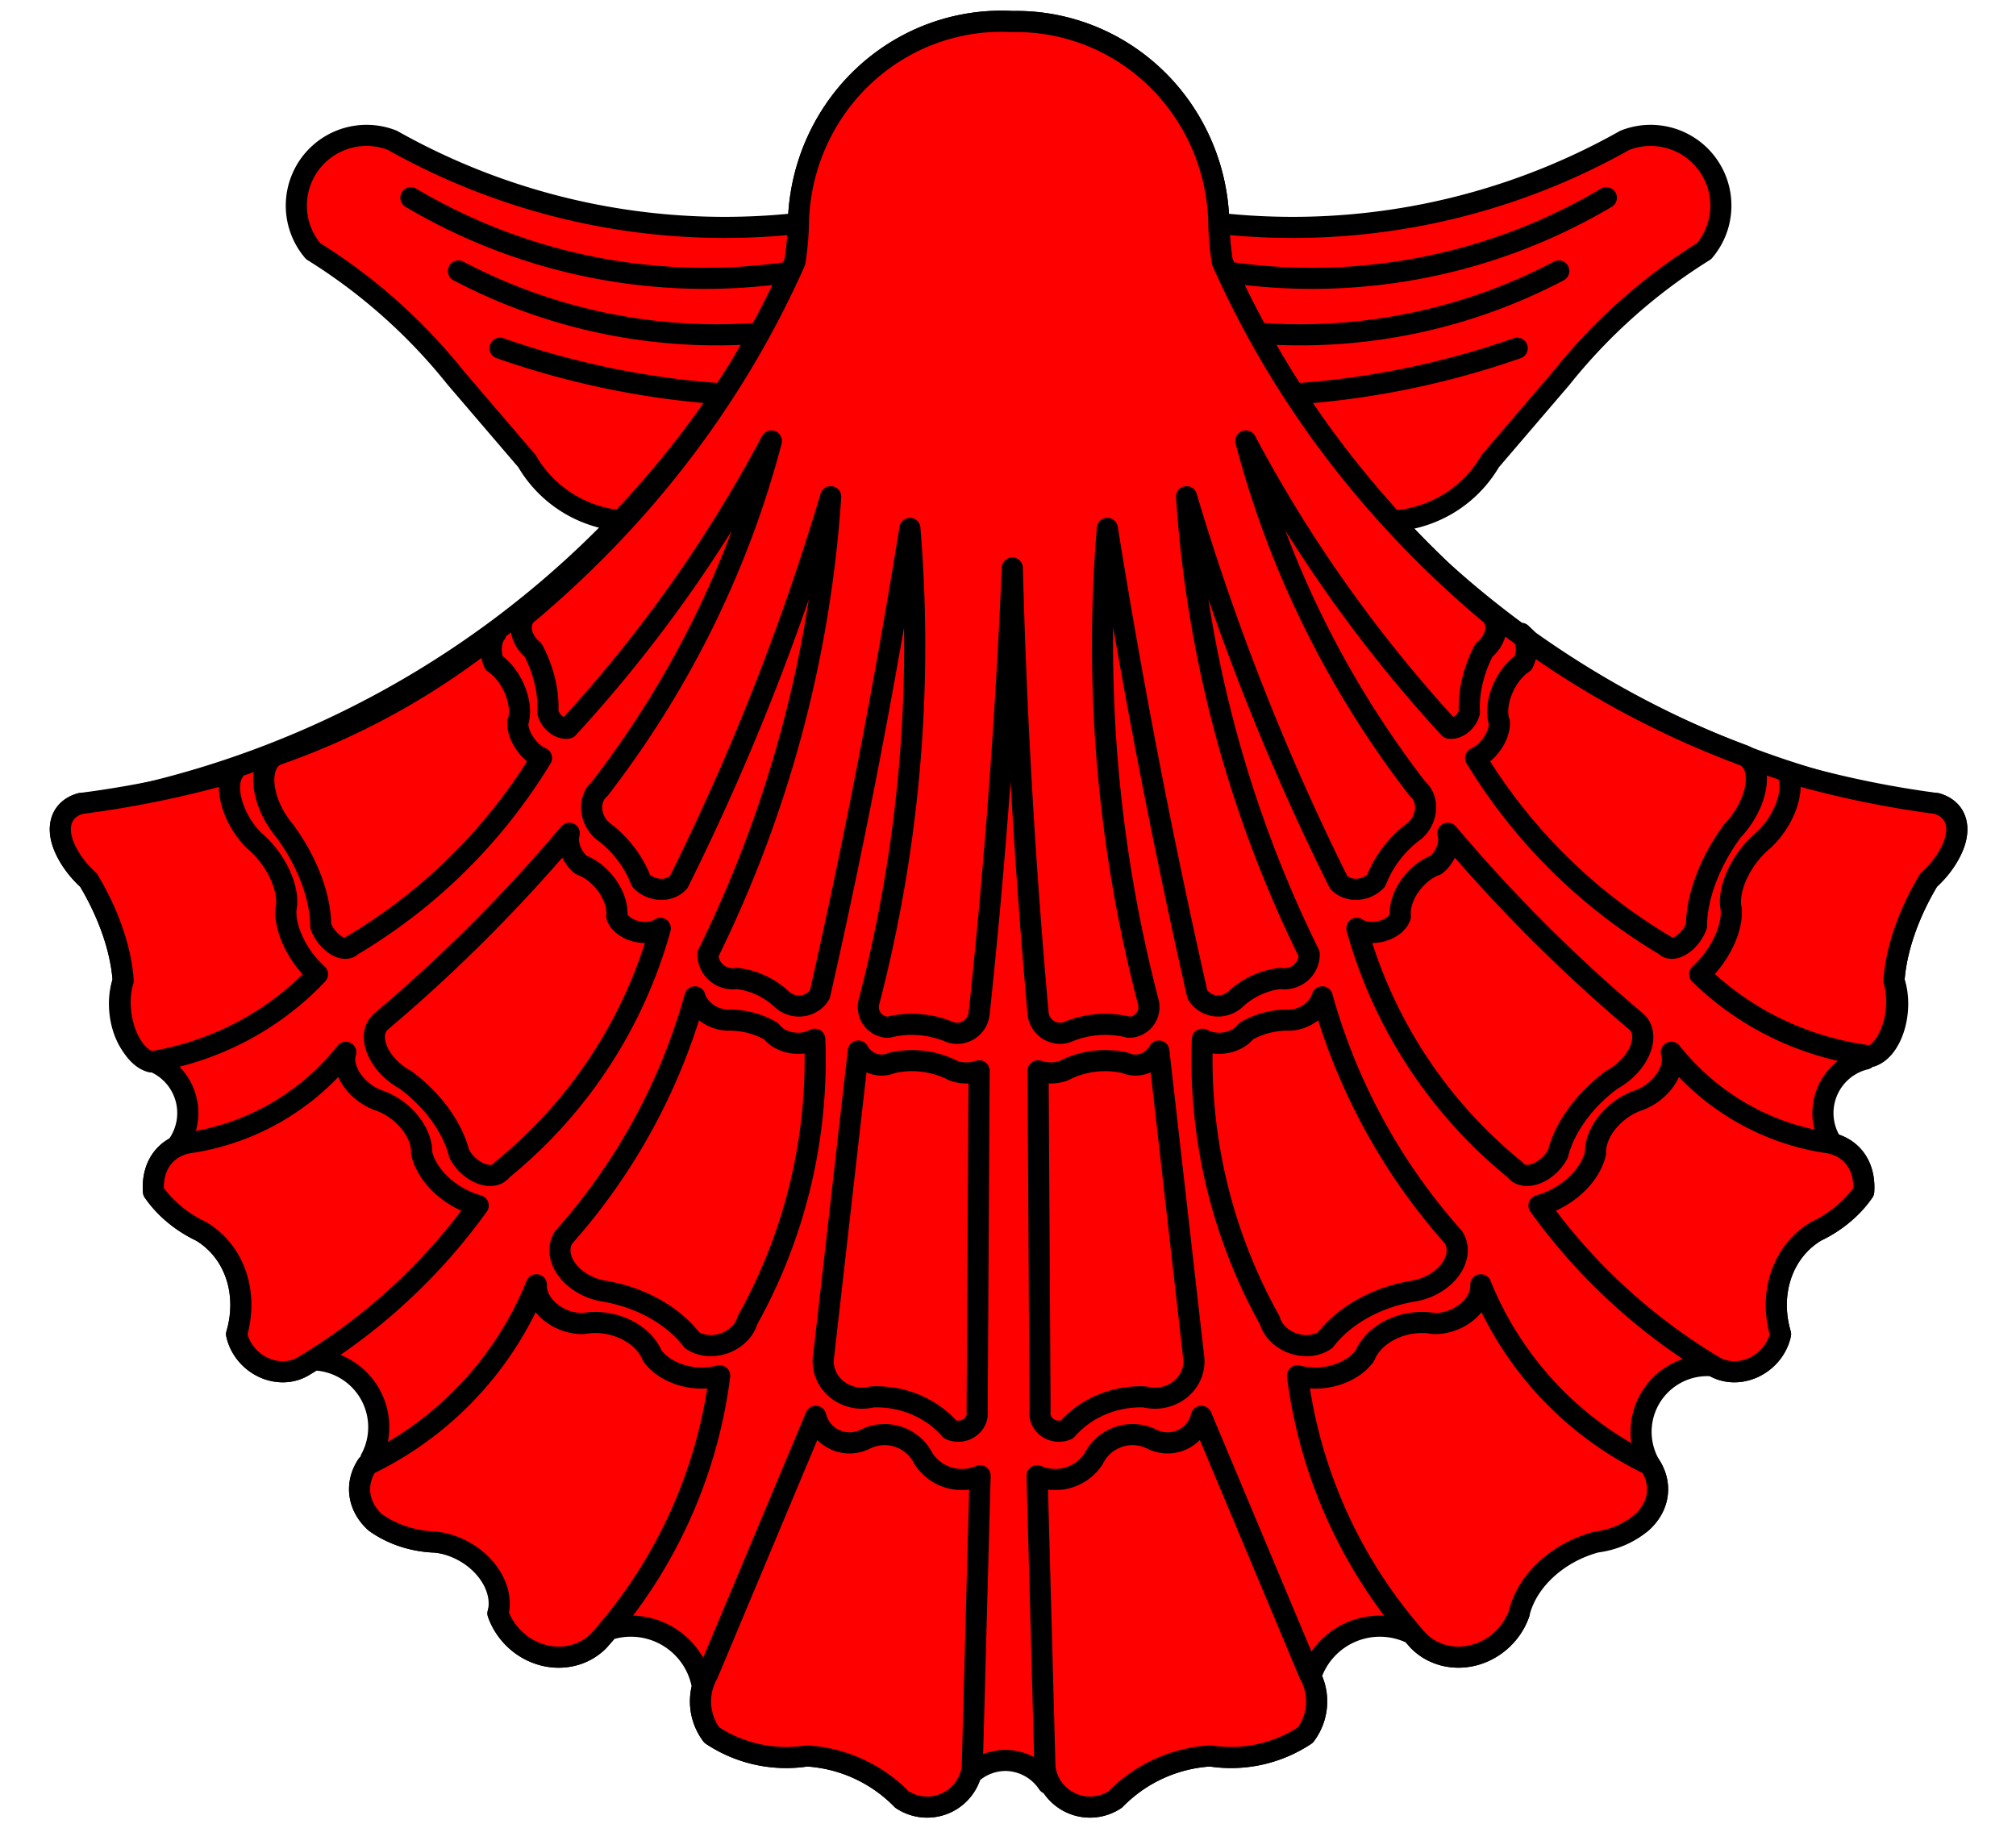 <?xml version="1.0" encoding="UTF-8" standalone="no"?>
<!-- Generated by Microsoft Visio 11.0, SVG Export, v1.0 Escallop.svg Page-1 -->

<svg
   xmlns:v="http://schemas.microsoft.com/visio/2003/SVGExtensions/"
   xmlns:dc="http://purl.org/dc/elements/1.1/"
   xmlns:cc="http://creativecommons.org/ns#"
   xmlns:rdf="http://www.w3.org/1999/02/22-rdf-syntax-ns#"
   xmlns:svg="http://www.w3.org/2000/svg"
   xmlns="http://www.w3.org/2000/svg"
   xmlns:sodipodi="http://sodipodi.sourceforge.net/DTD/sodipodi-0.dtd"
   xmlns:inkscape="http://www.inkscape.org/namespaces/inkscape"
   width="3.977in"
   height="3.607in"
   viewBox="0 0 286.366 259.692"
   xml:space="preserve"
   color-interpolation-filters="sRGB"
   class="st3"
   id="svg2"
   version="1.1"
   inkscape:version="0.48.2 r9819"
   sodipodi:docname="Escallop.svg"><defs
   id="defs168" /><sodipodi:namedview
   pagecolor="#ffffff"
   bordercolor="#666666"
   borderopacity="1"
   objecttolerance="10"
   gridtolerance="10"
   guidetolerance="10"
   inkscape:pageopacity="0"
   inkscape:pageshadow="2"
   inkscape:window-width="640"
   inkscape:window-height="480"
   id="namedview166"
   showgrid="false"
   inkscape:zoom="0.72701578"
   inkscape:cx="178.9785"
   inkscape:cy="162.30734"
   inkscape:window-x="0"
   inkscape:window-y="0"
   inkscape:window-maximized="0"
   inkscape:current-layer="svg2" />
	<title
   id="title4">Escallop</title>
	<v:documentProperties
   v:langID="1033"
   v:viewMarkup="false" />

	<style
   type="text/css"
   id="style6">
	
		.st1 {fill:#ff0000;stroke:#000000;stroke-linecap:round;stroke-linejoin:round;stroke-width:3}
		.st2 {stroke:#000000;stroke-linecap:round;stroke-linejoin:round;stroke-width:3}
		.st3 {fill:none;fill-rule:evenodd;font-size:12px;overflow:visible;stroke-linecap:square;stroke-miterlimit:3}
	
	</style>

	<g
   v:mID="0"
   v:index="1"
   v:groupContext="foregroundPage"
   id="g8">
		<title
   id="title10">Page-1</title>
		<v:pageProperties
   v:drawingScale="1"
   v:pageScale="1"
   v:drawingUnits="19"
   v:shadowOffsetX="9"
   v:shadowOffsetY="-9" />
		<g
   id="group1-1"
   transform="translate(8.57,-3)"
   v:mID="1"
   v:groupContext="group">
			<title
   id="title13">Escallop</title>
			<g
   id="group2-2"
   transform="translate(33.522,-182.677)"
   v:mID="2"
   v:groupContext="group">
				<title
   id="title16">Sheet.2</title>
				<g
   id="group3-3"
   transform="translate(126.826,-5.68434E-014)"
   v:mID="3"
   v:groupContext="group">
					<title
   id="title19">Sheet.3</title>
					<g
   id="shape4-4"
   v:mID="4"
   v:groupContext="shape">
						<title
   id="title22">Sheet.4</title>
						<path
   d="M0.02 216.84 A96.176 96.176 -180 0 0 61.89 205.59 A9.974 9.974 0 0 1 73.14 221.34 A79.982           79.982 -180 0 0 52.89 239.34 L42.77 251.16 A17.176 17.176 0 0 1 14.64 253.41 A49.688 49.688           0 0 1 0.02 216.84 Z"
   class="st1"
   id="path24" />
					</g>
					<g
   id="group5-6"
   transform="translate(1.315,-17.816)"
   v:mID="5"
   v:groupContext="group">
						<title
   id="title27">Sheet.5</title>
						<g
   id="shape6-7"
   v:mID="6"
   v:groupContext="shape"
   transform="translate(-42.587,-9.247) rotate(-9.643)">
							<title
   id="title30">Sheet.6</title>
							<path
   d="M0 254.25 A82.05 82.05 -180 0 0 58.77 254.25"
   class="st2"
   id="path32" />
						</g>
						<g
   id="shape7-10"
   v:mID="7"
   v:groupContext="shape"
   transform="translate(-41.035,-1.551) rotate(-10.244)">
							<title
   id="title35">Sheet.7</title>
							<path
   d="M0 256.04 A78.934 78.934 -180 0 0 47.44 256.04"
   class="st2"
   id="path37" />
						</g>
						<g
   id="shape8-13"
   v:mID="8"
   v:groupContext="shape"
   transform="translate(-37.974,5.613) rotate(-10.229)">
							<title
   id="title40">Sheet.8</title>
							<path
   d="M0 258.18 A120.39 120.39 -180 0 0 38.01 258.18"
   class="st2"
   id="path42" />
						</g>
					</g>
				</g>
				<g
   id="group9-16"
   transform="translate(75.527,-1.7053E-013) scale(-1,1)"
   v:mID="9"
   v:groupContext="group">
					<title
   id="title45">Sheet.9</title>
					<g
   id="shape10-17"
   v:mID="10"
   v:groupContext="shape">
						<title
   id="title48">Sheet.10</title>
						<path
   d="M0.02 216.84 A96.176 96.176 -180 0 0 61.89 205.59 A9.974 9.974 0 0 1 73.14 221.34 A79.982           79.982 -180 0 0 52.89 239.34 L42.77 251.16 A17.176 17.176 0 0 1 14.64 253.41 A49.688 49.688           0 0 1 0.02 216.84 Z"
   class="st1"
   id="path50" />
					</g>
					<g
   id="group11-19"
   transform="translate(1.315,-17.816)"
   v:mID="11"
   v:groupContext="group">
						<title
   id="title53">Sheet.11</title>
						<g
   id="shape12-20"
   v:mID="12"
   v:groupContext="shape"
   transform="translate(-42.587,-9.247) rotate(-9.643)">
							<title
   id="title56">Sheet.12</title>
							<path
   d="M0 254.25 A82.05 82.05 -180 0 0 58.77 254.25"
   class="st2"
   id="path58" />
						</g>
						<g
   id="shape13-23"
   v:mID="13"
   v:groupContext="shape"
   transform="translate(-41.035,-1.551) rotate(-10.244)">
							<title
   id="title61">Sheet.13</title>
							<path
   d="M0 256.04 A78.934 78.934 -180 0 0 47.44 256.04"
   class="st2"
   id="path63" />
						</g>
						<g
   id="shape14-26"
   v:mID="14"
   v:groupContext="shape"
   transform="translate(-37.974,5.613) rotate(-10.229)">
							<title
   id="title66">Sheet.14</title>
							<path
   d="M0 258.18 A120.39 120.39 -180 0 0 38.01 258.18"
   class="st2"
   id="path68" />
						</g>
					</g>
				</g>
			</g>
			<g
   id="shape15-29"
   v:mID="15"
   v:groupContext="shape">
				<title
   id="title71">Sheet.15</title>
				<path
   d="M12.03 152.99 A88.191 88.191 0 0 1 12.04 153.42 A7.888 7.888 0 0 1 16.48 165.89 A11.968 8.143 -135.92         0 0 13.23 172.26 A12.298 8.368 -148.66 0 0 19.98 177.89 A14.3 12.615 126.76 0 1 25.04 192.51 A6.341         5.728 -139.16 0 0 34.6 197.01 A83.529 83.529 -149.98 0 0 35.99 196.16 A9.564 9.564 0 0 1 44.1         210.23 A43.791 43.791 0 0 1 44.94 210.41 A48.494 48.494 15.33 0 1 43.6 211.07 A9.715 7.453 -3.05         0 0 44.73 219.23 A12.412 9.522 -171.09 0 0 53.16 222.04 A8.38 6.428 28.99 0 1 62.16 232.17 A8.828         8.234 -135 0 0 76.47 236.07 A69.703 69.703 -157.95 0 0 77.83 234.5 A10.313 10.313 0 0 1 91.21 242.59         A7.92 7.92 -180 0 0 92.54 249.46 A19.104 19.104 -180 0 0 106.04 252.42 A20.598 20.598 0 0 1         119.54 258.6 A6.457 6.457 -180 0 0 129.33 255.01 A7.32 7.32 0 0 1 134.24 253.06 A7.32 7.32         0 0 1 140.29 256.35 L140.29 255.7 A6.469 6.469 -180 0 0 149.85 258.6 A20.598 20.598 0 0 1 163.35         252.42 A19.104 19.104 -180 0 0 176.85 249.46 A7.92 7.92 -180 0 0 177.62 241.14 A10.313 10.313         0 0 1 192.05 235.08 A69.703 69.703 -22.05 0 0 192.92 236.07 A8.828 8.234 -45 0 0 207.22 232.17 A8.38         6.428 151.01 0 1 216.22 222.04 A12.412 9.522 -8.91 0 0 224.66 219.23 A9.715 7.453 -176.95 0         0 225.79 211.07 A9.408 9.408 144.82 0 1 234.79 197.01 A6.341 5.728 -40.84 0 0 244.35 192.51         A14.3 12.615 53.24 0 1 249.41 177.89 A12.298 8.368 -31.34 0 0 256.16 172.26 A11.968 8.143 -44.08         0 0 251.67 165.43 A7.888 7.888 0 0 1 256.44 153.42 A88.191 88.191 90 0 1 256.45 152.91 A52.898         46.925 -55 0 0 257.28 153.02 A6.822 3.939 -84.43 0 0 260.46 142.31 A22.488 12.115 123.15 0 1         265.4 127.99 A7.871 4.26 -47.54 0 0 268.76 123.48 A10.672 5.973 -33.82 0 0 266.51 117.13 A168.078         149.097 125 0 1 260.12 116.51 A137.097 137.097 0 0 1 208.66 94.04 A76.232 76.232 0 0 1 207.51 92.95         A3.12 1.875 95.37 0 1 207.81 93.44 A137.097 137.097 0 0 1 195.97 83.83 A252.295 184.444 153.38         0 1 165.05 40.2 A39.274 39.94 0 0 1 164.54 34.17 A28.777 29.265 -180 0 0 135.22 6.04 A29.331 28.842         -90 0 0 104.86 34.17 A39.94 39.274 90 0 1 104.34 40.2 A252.295 184.444 26.62 0 1 96.47 55.25 A137.097         137.097 0 0 1 7.27 116.74 A168.078 149.097 55 0 1 2.88 117.13 A10.672 5.973 -146.18 0 0 0.63 123.48         A7.871 4.26 -132.46 0 0 3.99 127.99 A22.488 12.115 56.85 0 1 8.93 142.31 A6.822 3.939 -95.57         0 0 12.03 152.99 Z"
   class="st1"
   id="path73" />
			</g>
			<g
   id="shape16-31"
   v:mID="16"
   v:groupContext="shape"
   transform="translate(65.475,-109.925)">
				<title
   id="title76">Sheet.16</title>
				<path
   d="M99.58 150.12 A39.274 39.94 0 0 1 99.07 144.09 A28.777 29.265 -180 0 0 69.75 115.97 A29.331 28.842         -90 0 0 39.38 144.09 A39.94 39.274 90 0 1 38.87 150.12 A252.295 184.444 26.62 0 1 1.13 199.88 A4.037         3.134 -143.31 0 0 1.69 205.26 A14.875 10.833 56.47 0 1 3.77 214.1 A2.408 1.711 -128.76 0 0 6.63         216.34 A362.284 264.846 -152 0 0 35.53 175.55 A174.823 154.63 16.26 0 1 11.14 224.97 A3.935 3.377         -120.03 0 0 11.5 230.89 A14.117 12.117 39.78 0 1 17 238 A3.514 3.02 -160.5 0 0 22.36 238.22 A436.424         386.017 -160.32 0 0 43.95 183.47 A172.721 172.721 0 0 1 26.52 248.42 A3.479 3.372 -163.28 0 0 30.65         251.9 A10.99 10.652 17.92 0 1 37.04 254.89 A3.518 3.41 -158.44 0 0 42.41 254.18 A1056.02 1056.02         -88.67 0 0 55.2 187.97 A200.759 200.759 0 0 1 49.37 255.3 A2.87 2.87 -101.01 0 0 52.1 258.84 A13.84         13.84 93.06 0 1 60.96 259.55 A3.147 3.147 -86.73 0 0 65.04 256.87 A1002.26 1002.26 -90.32 0 0         69.75 193.59 A1001.16 1001.16 -88.73 0 0 73.41 256.87 A3.147 3.147 -93.27 0 0 77.48 259.55 A13.84         13.84 86.94 0 1 86.34 258.84 A2.87 2.87 -78.99 0 0 89.08 255.3 A200.759 200.759 0 0 1 83.25 187.97         A1056.02 1056.02 -91.33 0 0 96.04 254.18 A3.518 3.41 -21.56 0 0 101.4 254.89 A10.99 10.652 162.08         0 1 107.8 251.9 A3.479 3.372 -16.72 0 0 111.92 248.42 A172.721 172.721 0 0 1 94.5 183.47 A436.424         386.017 -19.68 0 0 116.09 238.22 A3.514 3.02 -19.5 0 0 121.44 238 A14.117 12.117 140.22 0 1 126.95         230.89 A3.935 3.377 -59.97 0 0 127.31 224.97 A174.823 154.63 163.74 0 1 102.92 175.55 A362.284 264.846         -28 0 0 131.81 216.34 A2.408 1.711 -51.24 0 0 134.68 214.1 A14.875 10.833 123.53 0 1 136.75 205.26         A4.037 3.134 -36.69 0 0 137.32 199.88 A252.295 184.444 153.38 0 1 99.58 150.12 Z"
   class="st1"
   id="path78" />
			</g>
			<g
   id="group17-33"
   transform="translate(138.741,-1.13687E-012)"
   v:mID="17"
   v:groupContext="group">
				<title
   id="title81">Sheet.17</title>
				<g
   id="shape18-34"
   v:mID="18"
   v:groupContext="shape"
   transform="translate(0.141,-53.4)">
					<title
   id="title84">Sheet.18</title>
					<path
   d="M0 208.5 L0.28 256.81 A2.709 2.561 -180 0 0 4.08 259.47 A13.611 12.865 0 0 1 15.19 254.82 A5.527          5.225 -180 0 0 22.08 248.97 L17.16 205.69 A3.656 3.456 138.55 0 1 12.42 207.38 A12.174 11.507          -180 0 0 3.63 208.49 A5.678 5.367 37.51 0 1 -0 208.5 Z"
   class="st1"
   id="path86" />
				</g>
				<g
   id="shape19-36"
   v:mID="19"
   v:groupContext="shape">
					<title
   id="title89">Sheet.19</title>
					<path
   d="M0 212.62 L1.12 254.1 A6.457 6.457 -180 0 0 11.11 258.6 A20.598 20.598 0 0 1 24.61 252.42 A19.104          19.104 -180 0 0 38.11 249.46 A7.92 7.92 -180 0 0 38.67 240.75 L23.34 204.18 A4.936 4.936          0 0 1 16.31 207.42 A6.173 6.173 -180 0 0 8.02 210.23 A6.505 6.505 0 0 1 0 212.62 Z"
   class="st1"
   id="path91" />
				</g>
				<g
   id="shape20-38"
   v:mID="20"
   v:groupContext="shape"
   transform="translate(-55.597,-47.704) rotate(-20.2)">
					<title
   id="title94">Sheet.20</title>
					<path
   d="M5.74 213.42 A75.927 75.927 -174.9 0 0 0.93 254.2 A4.835 3.951 -140.31 0 0 7.35 259.56 A16.723          12.126 8.94 0 1 21.51 257.35 A6.41 4.648 -180 0 0 29.5 252.15 A86.008 86.008 0 0 1 23.79 213.65          A4.148 3.142 174.27 0 1 18.3 215.15 A8.823 6.398 -168.62 0 0 11.94 214.5 A4.183 3.146          15.46 0 1 5.74 213.42 Z"
   class="st1"
   id="path96" />
				</g>
				<g
   id="shape21-40"
   v:mID="21"
   v:groupContext="shape"
   transform="translate(-38.479,-1.573) rotate(-20.2)">
					<title
   id="title99">Sheet.21</title>
					<path
   d="M1.77 213.75 A69.703 69.703 -180 0 0 4.9 255.02 A8.828 8.234 -24.8 0 0 19.67 256.3 A13.265 10.176          176.86 0 1 33.46 250.58 A9.844 7.552 -173.77 0 0 40.51 250.18 A9.715 7.453 -156.75 0 0 44.38          242.91 A48.494 48.494 4.45 0 1 30.67 210.61 A5.724 4.391 0 0 1 22.52 213.48 A7.808 5.99          -170.32 0 0 11.71 214.41 A7.886 6.049 16.7 0 1 1.77 213.75 Z"
   class="st1"
   id="path101" />
				</g>
				<g
   id="shape22-42"
   v:mID="22"
   v:groupContext="shape"
   transform="translate(-91.795,-32.462) rotate(-38)">
					<title
   id="title104">Sheet.22</title>
					<path
   d="M5.12 216.33 A67.353 67.353 -180 0 0 1.72 257.22 A4.169 2.681 -8.03 0 0 7.9 259.16 A15.363 9.88          0 0 1 20.44 255.58 A6.239 4.012 -180 0 0 28.21 251.09 A224.864 224.864 0 0 1 23.62 213.65 A3.528          2.374 158.23 0 1 19.52 216.16 A5.79 3.723 -12.37 0 0 11.03 218.81 A3.606 2.408 26.63          0 1 5.12 216.33 Z"
   class="st1"
   id="path106" />
				</g>
				<g
   id="shape23-44"
   v:mID="23"
   v:groupContext="shape"
   transform="translate(-65.81,-1.155) rotate(-38)">
					<title
   id="title109">Sheet.23</title>
					<path
   d="M0.06 222.62 A83.529 83.529 -178.68 0 0 5.54 255.81 A6.341 5.728 -2.84 0 0 15.85 258.15 A14.3          12.615 91.24 0 1 28.84 249.74 A12.298 8.368 -173.34 0 0 37.62 249.46 A11.968 8.143 -6.08 0          0 37.52 240.46 A34.861 34.861 0 0 1 28.28 217.04 A5.572 3.791 0 0 1 20.35 219.53 A6.967 4.74          -180 0 0 10.98 221.69 A8.715 5.929 6.6 0 1 0.06 222.62 Z"
   class="st1"
   id="path111" />
				</g>
				<g
   id="shape24-46"
   v:mID="24"
   v:groupContext="shape"
   transform="translate(-121.808,-10.193) rotate(-55)">
					<title
   id="title114">Sheet.24</title>
					<path
   d="M6.6 220.13 A78.287 78.287 -180 0 0 0.22 257.48 A3.427 1.966 -180 0 0 5.03 259.52 A17.217 9.88          0 0 1 19.08 255.95 A7.729 4.435 -179.93 0 0 28.72 250.99 A130.794 130.794 135 0 1 24.52 215.82          A2.698 1.621 154.19 0 1 21.53 217.92 A5.685 3.262 -8.79 0 0 12.68 219.99 A4.057 2.42          1.68 0 1 6.6 220.13 Z"
   class="st1"
   id="path116" />
				</g>
				<g
   id="shape25-48"
   v:mID="25"
   v:groupContext="shape"
   transform="translate(-96.605,8.501) rotate(-55)">
					<title
   id="title119">Sheet.25</title>
					<path
   d="M0.55 232.45 A52.898 46.925 -180 0 0 5.02 259.13 A7.248 4.185 -29.43 0 0 15.62 255.59 A22.488          12.115 178.15 0 1 30.18 251.42 A7.871 4.26 -172.54 0 0 35.8 251.58 A10.672 5.973 -158.82          0 0 39.72 246.11 A169.034 149.945 3.32 0 1 31.17 226.07 A7.076 3.811 178.02 0 1 21.18 228.91          A7.808 4.205 -180 0 0 10.69 230.82 A8.229 4.432 0 0 1 0.55 232.45 Z"
   class="st1"
   id="path121" />
				</g>
			</g>
			<g
   id="group26-50"
   transform="translate(130.649,-1.13687E-012) scale(-1,1)"
   v:mID="26"
   v:groupContext="group">
				<title
   id="title124">Sheet.26</title>
				<g
   id="shape27-51"
   v:mID="27"
   v:groupContext="shape"
   transform="translate(0.141,-53.4)">
					<title
   id="title127">Sheet.27</title>
					<path
   d="M0 208.5 L0.28 256.81 A2.709 2.561 -180 0 0 4.08 259.47 A13.611 12.865 0 0 1 15.19 254.82 A5.527          5.225 -180 0 0 22.08 248.97 L17.16 205.69 A3.656 3.456 138.55 0 1 12.42 207.38 A12.174 11.507          -180 0 0 3.63 208.49 A5.678 5.367 37.51 0 1 -0 208.5 Z"
   class="st1"
   id="path129" />
				</g>
				<g
   id="shape28-53"
   v:mID="28"
   v:groupContext="shape">
					<title
   id="title132">Sheet.28</title>
					<path
   d="M0 212.62 L1.12 254.1 A6.457 6.457 -180 0 0 11.11 258.6 A20.598 20.598 0 0 1 24.61 252.42 A19.104          19.104 -180 0 0 38.11 249.46 A7.92 7.92 -180 0 0 38.67 240.75 L23.34 204.18 A4.936 4.936          0 0 1 16.31 207.42 A6.173 6.173 -180 0 0 8.02 210.23 A6.505 6.505 0 0 1 0 212.62 Z"
   class="st1"
   id="path134" />
				</g>
				<g
   id="shape29-55"
   v:mID="29"
   v:groupContext="shape"
   transform="translate(-55.597,-47.704) rotate(-20.2)">
					<title
   id="title137">Sheet.29</title>
					<path
   d="M5.74 213.42 A75.927 75.927 -174.9 0 0 0.93 254.2 A4.835 3.951 -140.31 0 0 7.35 259.56 A16.723          12.126 8.94 0 1 21.51 257.35 A6.41 4.648 -180 0 0 29.5 252.15 A86.008 86.008 0 0 1 23.79 213.65          A4.148 3.142 174.27 0 1 18.3 215.15 A8.823 6.398 -168.62 0 0 11.94 214.5 A4.183 3.146          15.46 0 1 5.74 213.42 Z"
   class="st1"
   id="path139" />
				</g>
				<g
   id="shape30-57"
   v:mID="30"
   v:groupContext="shape"
   transform="translate(-38.479,-1.573) rotate(-20.2)">
					<title
   id="title142">Sheet.30</title>
					<path
   d="M1.77 213.75 A69.703 69.703 -180 0 0 4.9 255.02 A8.828 8.234 -24.8 0 0 19.67 256.3 A8.681 6.659          171.21 0 1 31.62 249.9 A12.412 9.522 -168.71 0 0 40.51 250.18 A9.715 7.453 -156.75 0 0 44.38          242.91 A48.494 48.494 4.45 0 1 30.67 210.61 A5.724 4.391 0 0 1 22.52 213.48 A7.808 5.99          -170.32 0 0 11.71 214.41 A7.886 6.049 16.7 0 1 1.77 213.75 Z"
   class="st1"
   id="path144" />
				</g>
				<g
   id="shape31-59"
   v:mID="31"
   v:groupContext="shape"
   transform="translate(-91.795,-32.462) rotate(-38)">
					<title
   id="title147">Sheet.31</title>
					<path
   d="M5.12 216.33 A67.353 67.353 -180 0 0 1.72 257.22 A4.169 2.681 -8.03 0 0 7.9 259.16 A15.363 9.88          0 0 1 20.44 255.58 A6.239 4.012 -180 0 0 28.21 251.09 A224.864 224.864 0 0 1 23.62 213.65 A3.528          2.374 158.23 0 1 19.52 216.16 A5.79 3.723 -12.37 0 0 11.03 218.81 A3.606 2.408 26.63          0 1 5.12 216.33 Z"
   class="st1"
   id="path149" />
				</g>
				<g
   id="shape32-61"
   v:mID="32"
   v:groupContext="shape"
   transform="translate(-65.81,-1.155) rotate(-38)">
					<title
   id="title152">Sheet.32</title>
					<path
   d="M0.06 222.62 A83.529 83.529 -178.68 0 0 5.54 255.81 A6.341 5.728 -2.84 0 0 15.85 258.15 A14.3          12.615 91.24 0 1 28.84 249.74 A12.298 8.368 -173.34 0 0 37.62 249.46 A11.968 8.143 -6.08 0          0 37.52 240.46 A34.861 34.861 0 0 1 28.28 217.04 A5.572 3.791 0 0 1 20.35 219.53 A6.967 4.74          -180 0 0 10.98 221.69 A8.715 5.929 6.6 0 1 0.06 222.62 Z"
   class="st1"
   id="path154" />
				</g>
				<g
   id="shape33-63"
   v:mID="33"
   v:groupContext="shape"
   transform="translate(-121.808,-10.193) rotate(-55)">
					<title
   id="title157">Sheet.33</title>
					<path
   d="M6.6 220.13 A78.287 78.287 -180 0 0 0.22 257.48 A3.427 1.966 -180 0 0 5.03 259.52 A17.217 9.88          0 0 1 19.08 255.95 A7.78 4.464 -3.41 0 0 28.46 250.38 A104.798 104.798 0 0 1 24.82 215.27 A3.12          1.875 150.37 0 1 21.53 217.92 A5.685 3.262 -8.79 0 0 12.68 219.99 A4.057 2.42 1.68 0 1          6.6 220.13 Z"
   class="st1"
   id="path159" />
				</g>
				<g
   id="shape34-65"
   v:mID="34"
   v:groupContext="shape"
   transform="translate(-96.609,8.856) rotate(-55)">
					<title
   id="title162">Sheet.34</title>
					<path
   d="M0.84 232.25 A52.262 46.361 -177.7 0 0 4.2 258.76 A7.444 4.298 -27.03 0 0 15.91 255.39 A22.488          12.115 178.15 0 1 30.47 251.22 A7.871 4.26 -172.54 0 0 36.1 251.38 A10.672 5.973 -158.82          0 0 40.01 245.9 A172.15 152.71 3.1 0 1 31.22 225.53 A6.989 3.764 175.86 0 1 21.47 228.71 A7.808          4.205 -180 0 0 10.98 230.62 A8.229 4.432 0 0 1 0.84 232.25 Z"
   class="st1"
   id="path164" />
				</g>
			</g>
		</g>
	</g>
</svg>